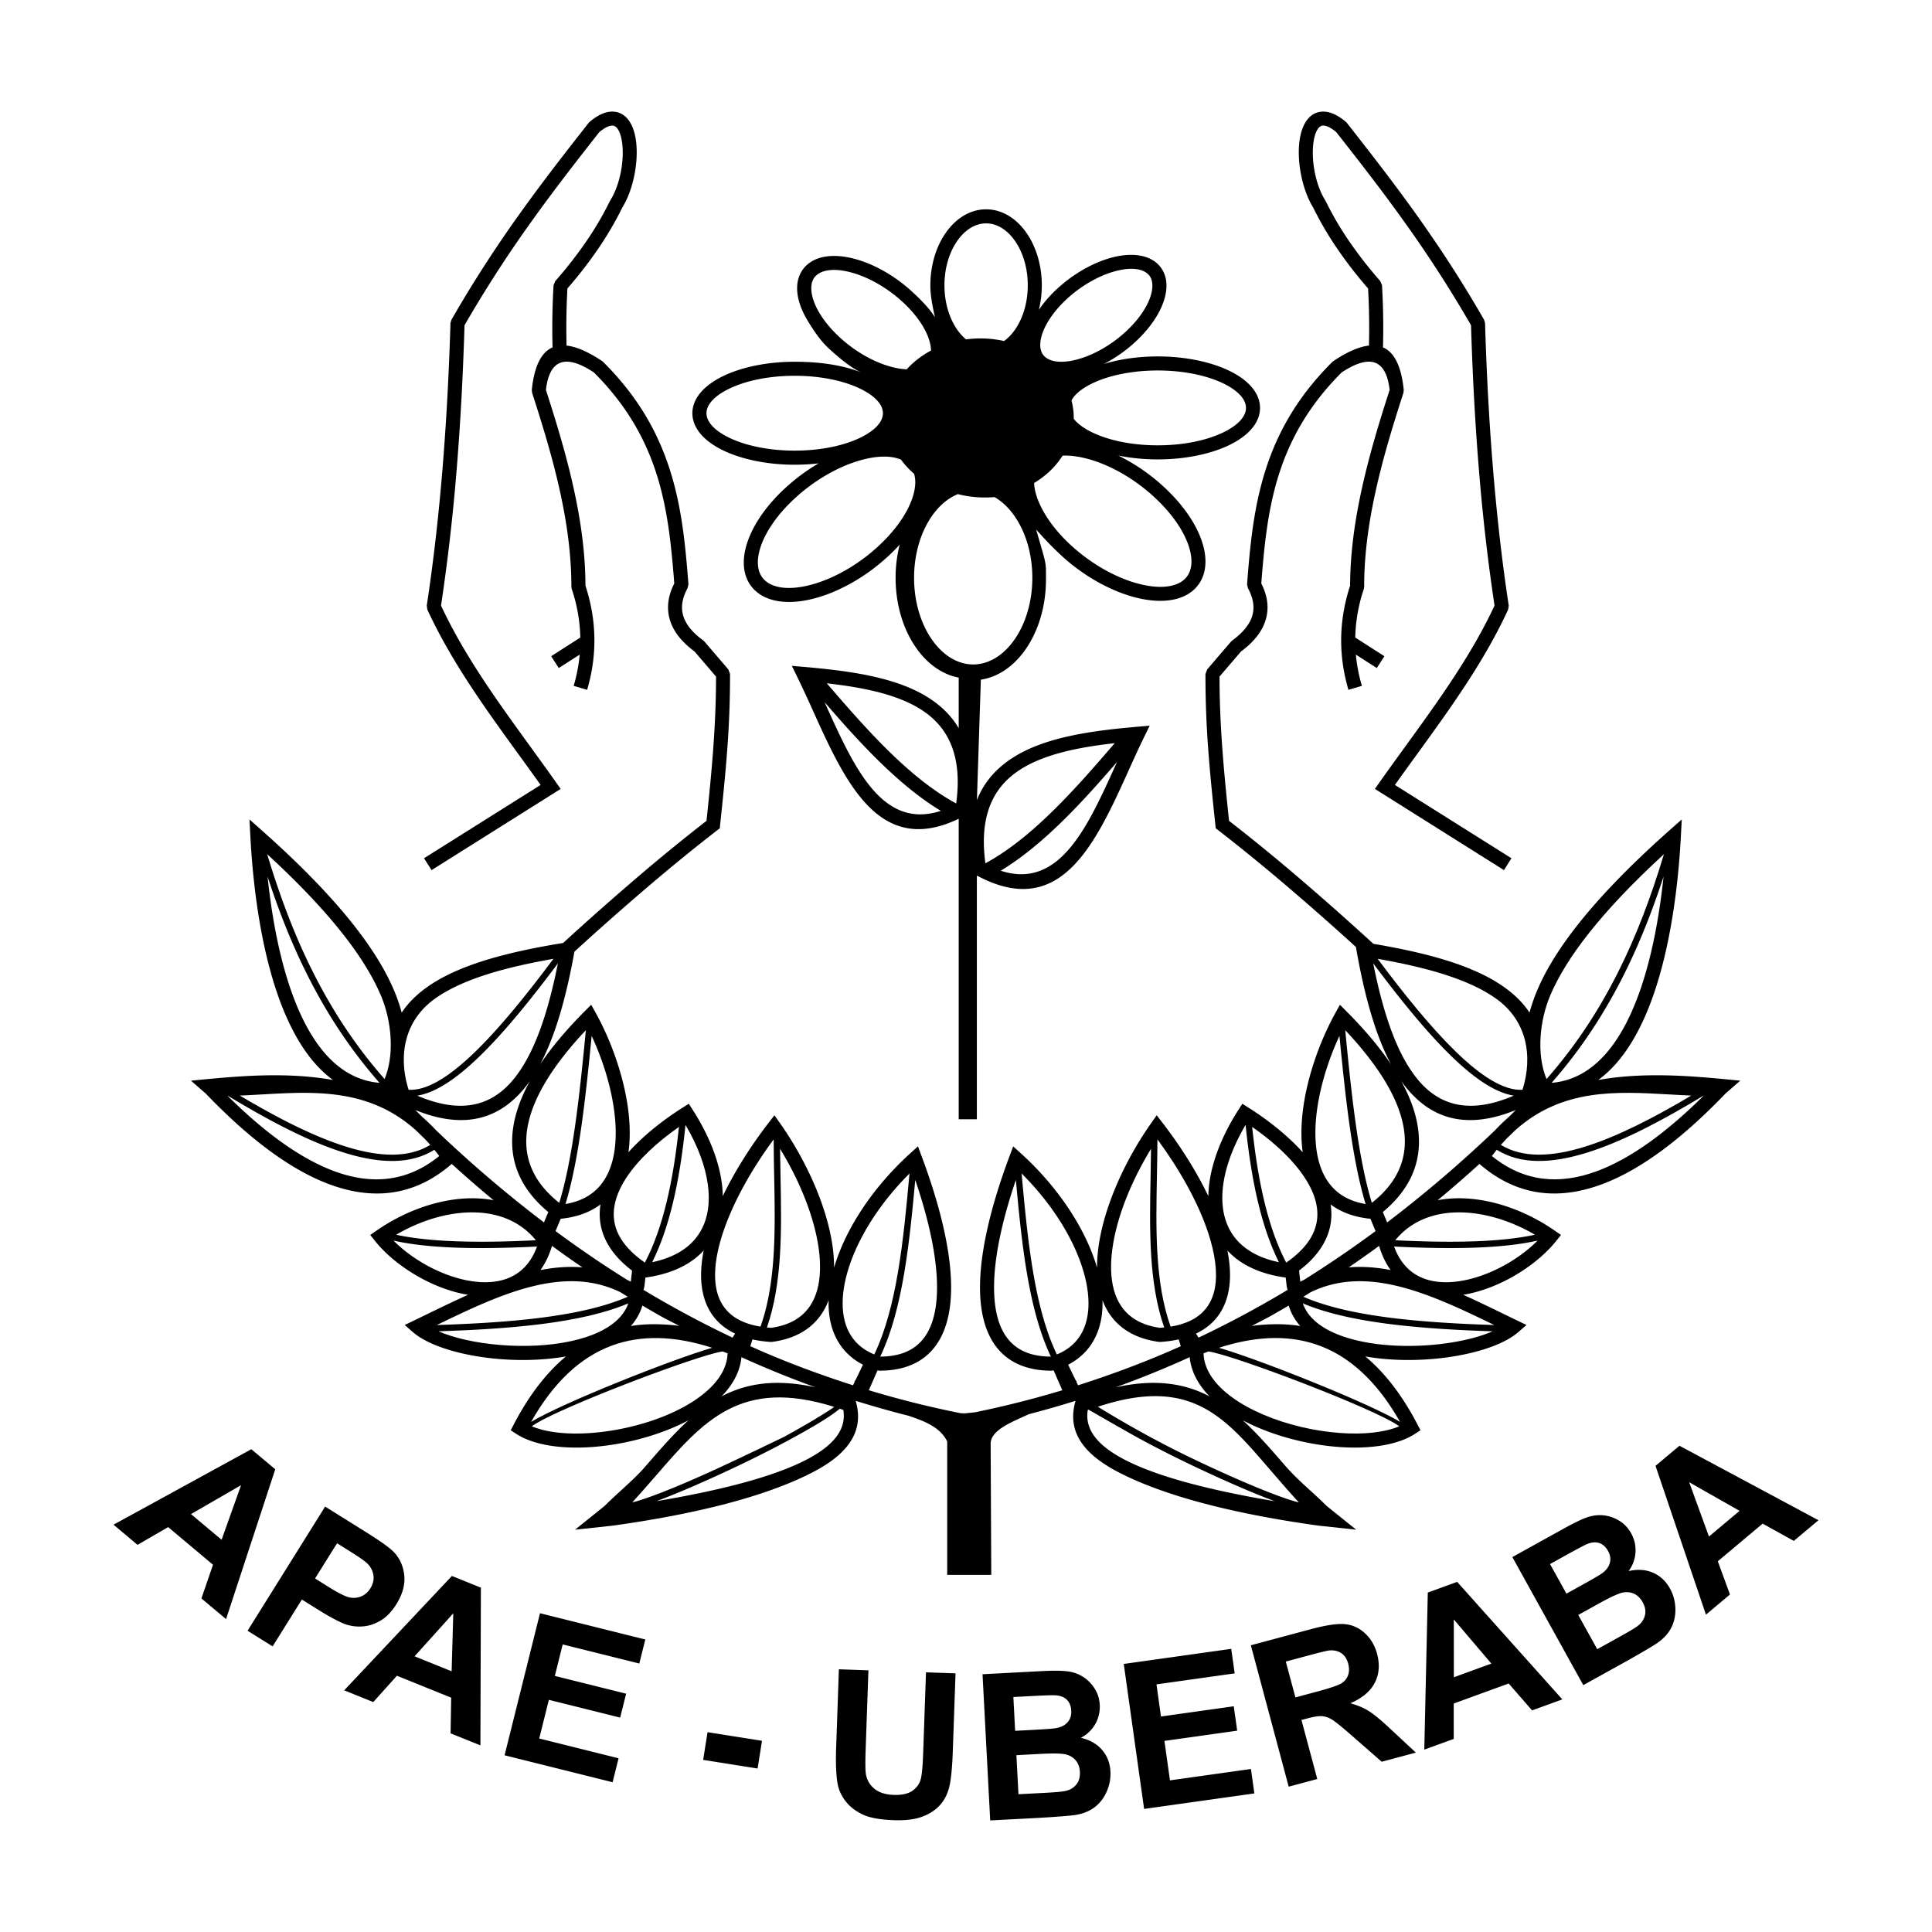 <svg xmlns="http://www.w3.org/2000/svg" width="2500" height="2500" viewBox="0 0 192.756 192.756"><path fill-rule="evenodd" clip-rule="evenodd" fill="#fff" d="M0 0h192.756v192.756H0V0z"/><path d="M42.307 85.627l11.63-7.314a407.877 407.877 0 0 0-2.138-2.965c-3.383-4.665-6.767-9.33-9.163-14.532l-.057-.397c.669-4.391 1.186-8.964 1.573-13.688.388-4.734.644-9.572.791-14.494l.094-.329a125.468 125.468 0 0 1 6.857-10.641c2.294-3.206 4.567-6.119 6.84-9.013l.101-.104c.926-.778 1.741-1.071 2.434-1.008.665.061 1.179.424 1.551.998.313.484.52 1.124.624 1.846.29 2.018-.206 4.862-1.363 6.735a33.052 33.052 0 0 1-2.416 4.122 42.846 42.846 0 0 1-3.052 3.933 70.27 70.27 0 0 0-.088 5.702c.979.107 2.161.621 3.545 1.543l.104.087c3.571 3.541 5.556 7.217 6.721 10.96 1.16 3.729 1.5 7.478 1.79 11.228l-.088.386c-.535.984-.68 1.896-.437 2.733.25.865.923 1.696 2.016 2.493l.118.112 2.372 2.768.17.455a98.32 98.32 0 0 1-.295 7.763c-.178 2.385-.436 4.857-.699 7.334l-.031.297-.237.183a189.17 189.17 0 0 0-6.893 5.616 285.416 285.416 0 0 0-7.37 6.51c-.799 4.444-1.87 8.333-3.422 11.243.19-.281.387-.566.594-.85 1.054-1.447 2.346-2.93 3.844-4.434l.658-.66.452.816c1.651 2.982 2.991 6.834 3.316 10.373.112 1.227.104 2.418-.054 3.527 1.505-1.68 3.452-3.213 5.437-4.469l.587-.371.375.584c1.605 2.502 2.604 5.012 2.913 7.303.062.451.096.895.103 1.328 1.192-2.48 2.791-5.008 4.572-7.314l.58-.752.546.775c2.651 3.758 4.724 8.385 5.265 12.381.095.705.144 1.393.14 2.053 1.094-3.77 3.792-7.963 7.603-11.414l.764-.691.362.969c1.859 4.969 2.958 9.545 2.947 13.15-.005 1.891-.316 3.533-.979 4.85-.69 1.369-1.752 2.375-3.234 2.93-.849.316-1.825.482-2.936.48l-.189-.029h-.005l-.169.387-.003.006-.695 1.586a97.355 97.355 0 0 0 9.151 2.291l.434.018s.393-.045 1.007-.107a97.37 97.37 0 0 0 8.711-2.201l-.695-1.586-.002-.006-.17-.387h-.004l-.189.029c-1.111.002-2.088-.164-2.936-.48-1.482-.555-2.545-1.561-3.234-2.93-.664-1.316-.975-2.959-.98-4.85-.01-3.605 1.088-8.182 2.947-13.15l.363-.969.764.691c3.811 3.451 6.508 7.645 7.604 11.414-.004-.66.045-1.348.141-2.053.539-3.996 2.613-8.623 5.264-12.381l.547-.775.578.752c1.783 2.307 3.381 4.834 4.572 7.314.008-.434.043-.877.104-1.328.311-2.291 1.309-4.801 2.914-7.303l.375-.584.586.371c1.984 1.256 3.932 2.789 5.438 4.469-.158-1.109-.166-2.301-.053-3.527.324-3.539 1.664-7.391 3.314-10.373l.451-.816.658.66c1.5 1.504 2.791 2.986 3.846 4.434.207.283.404.568.594.85-1.566-2.934-2.643-6.863-3.441-11.354l-.064-.357a282.495 282.495 0 0 0-6.855-6.042 188.708 188.708 0 0 0-6.893-5.616l-.236-.183-.031-.297c-.264-2.477-.521-4.949-.699-7.334a98.302 98.302 0 0 1-.295-7.763l.17-.455 2.373-2.768.117-.112c1.092-.797 1.764-1.628 2.016-2.493.242-.837.098-1.75-.438-2.733l-.088-.386c.289-3.75.631-7.499 1.789-11.228 1.166-3.744 3.15-7.419 6.723-10.96l.104-.087c1.385-.923 2.566-1.437 3.545-1.543.023-.792.029-1.679.018-2.569a68.888 68.888 0 0 0-.105-3.133 42.514 42.514 0 0 1-3.053-3.933 33.104 33.104 0 0 1-2.416-4.122c-1.156-1.874-1.652-4.718-1.363-6.735.105-.722.311-1.361.625-1.846.371-.574.885-.937 1.551-.998.693-.063 1.508.23 2.434 1.008l.102.104c2.271 2.894 4.545 5.807 6.84 9.013 2.287 3.2 4.574 6.665 6.857 10.641l.094.329c.146 4.921.402 9.76.791 14.494.387 4.725.902 9.298 1.572 13.688l-.059.397c-2.395 5.202-5.779 9.867-9.162 14.532-.721.993-1.441 1.989-2.137 2.965l11.629 7.314-.746 1.184-12.254-7.709-.625-.394.424-.602c.865-1.225 1.721-2.403 2.574-3.582 3.303-4.553 6.605-9.107 8.938-14.104a199.762 199.762 0 0 1-1.559-13.582c-.381-4.65-.637-9.456-.785-14.389a123.524 123.524 0 0 0-6.695-10.373c-2.236-3.129-4.494-6.022-6.754-8.9-.588-.483-1.033-.673-1.354-.644-.195.018-.363.152-.504.368-.197.305-.334.751-.408 1.281-.254 1.759.178 4.235 1.189 5.84l.037.065a31.75 31.75 0 0 0 2.32 3.965 41.817 41.817 0 0 0 3.111 3.987l.176.416a72.597 72.597 0 0 1 .098 6.202c1.146.496 1.836 1.913 2.07 4.25l-.029.282c-1.053 3.249-2.037 6.493-2.754 9.722-.715 3.209-1.168 6.42-1.164 9.634l-.035.219a16.217 16.217 0 0 0-.855 4.843l2.906 1.864-.756 1.179-2.09-1.34c.096 1.041.295 2.08.602 3.119l-1.342.395c-1.021-3.466-.965-6.929.166-10.39.008-3.271.475-6.547 1.203-9.824.721-3.247 1.697-6.479 2.742-9.708-.352-3.038-1.945-3.62-4.783-1.747-3.35 3.341-5.217 6.803-6.314 10.329-1.088 3.499-1.428 7.108-1.709 10.725.633 1.251.783 2.449.449 3.594-.336 1.161-1.162 2.227-2.473 3.196l-2.143 2.501c0 2.548.115 5 .297 7.4.184 2.473.416 4.744.654 6.995a190.092 190.092 0 0 1 6.711 5.47 294.828 294.828 0 0 1 7.691 6.801c5.311.895 10.006 2.146 13.068 4.335 1.031.738 1.879 1.572 2.51 2.527.189-.727.449-1.48.785-2.271 1.771-4.157 5.725-9.296 13.148-15.891l1.254-1.112-.088 1.671c-.17 3.238-.699 9.684-2.564 15.326-1.227 3.709-3.029 7.068-5.686 9 4.932-.877 9.975-.338 14.172.068l-1.48 1.293c-4.012 4.18-8.242 7.553-12.408 9.074-4.23 1.547-8.371 1.207-12.129-2.061a127.073 127.073 0 0 1-4.17 3.621 11.308 11.308 0 0 1 1.727-.188c3.312-.109 6.951 1.137 9.959 3.227l.617.428-.469.586c-1.781 2.227-4.877 4.248-7.986 5.098-.432.119-.869.215-1.301.285 1.363.611 2.732 1.277 4.1 1.941l1.26.611.953.459-.797.697c-1.613 1.414-4.988 2.402-8.646 2.701-2.195.18-4.518.111-6.637-.258 1.973 1.645 3.711 3.912 5.213 6.803l.293.561-.533.348c-1.754 1.145-4.562 1.543-7.6 1.322-2.662-.193-5.535-.863-8.033-1.92a20.561 20.561 0 0 1-1.559-.74c1.441 1.314 2.803 2.885 4.252 4.557 1.246 1.436 2.631 2.514 4.121 3.994l2.934 2.359-3.777-.406c-10.273-1.432-16.412-3.475-20.039-5.381-3.924-2.061-4.871-4.391-4.238-6.861l.055-.209c-1.535.48-3.08.922-4.637 1.328l-.229.102c-1.721.781-3.545 1.529-3.604 2.809l.062 13.127h-4.396v-13.309c-.701-1.439-2.258-2.023-3.855-2.566a96.614 96.614 0 0 1-5.272-1.49l.053.209c.634 2.471-.313 4.801-4.237 6.861-3.626 1.906-9.765 3.949-20.039 5.381l-3.779.406 2.935-2.359c1.489-1.48 2.875-2.559 4.12-3.994 1.449-1.672 2.81-3.242 4.253-4.557-.499.264-1.021.512-1.56.74-2.497 1.057-5.371 1.727-8.033 1.92-3.037.221-5.847-.178-7.599-1.322l-.533-.348.292-.561c1.502-2.891 3.241-5.158 5.213-6.803-2.119.369-4.44.438-6.637.258-3.658-.299-7.033-1.287-8.646-2.701l-.796-.697.952-.459 1.26-.611c1.368-.664 2.736-1.33 4.101-1.941a12.38 12.38 0 0 1-1.302-.285c-3.108-.85-6.205-2.871-7.986-5.098l-.468-.586.616-.428c3.008-2.09 6.647-3.336 9.959-3.227.587.02 1.166.08 1.727.188a127.073 127.073 0 0 1-4.17-3.621c-3.756 3.268-7.897 3.607-12.128 2.061-4.165-1.521-8.396-4.895-12.407-9.074l-1.482-1.293c4.198-.406 9.242-.945 14.173-.068-2.656-1.932-4.458-5.291-5.686-9-1.866-5.642-2.394-12.087-2.563-15.326l-.088-1.671 1.253 1.112c7.425 6.595 11.378 11.734 13.148 15.891.337.791.596 1.545.786 2.271.631-.955 1.478-1.789 2.509-2.527 3.165-2.262 8.07-3.522 13.597-4.422a290.614 290.614 0 0 1 7.594-6.714 191.01 191.01 0 0 1 6.711-5.47c.238-2.25.471-4.522.656-6.995.179-2.4.297-4.853.295-7.4L69.296 65c-1.312-.969-2.137-2.035-2.473-3.196-.333-1.145-.183-2.343.449-3.594-.281-3.617-.621-7.226-1.709-10.725-1.097-3.526-2.963-6.988-6.314-10.329-2.838-1.873-4.432-1.291-4.782 1.747 1.043 3.229 2.021 6.461 2.742 9.708.729 3.276 1.194 6.553 1.202 9.824 1.131 3.461 1.187 6.924.167 10.39l-1.343-.395c.306-1.04.507-2.079.602-3.119l-2.089 1.34-.757-1.179 2.907-1.864a16.212 16.212 0 0 0-.855-4.843l-.036-.219c.003-3.214-.45-6.425-1.163-9.634-.717-3.229-1.703-6.474-2.755-9.722l-.03-.282c.234-2.337.924-3.754 2.071-4.25a65.267 65.267 0 0 1-.022-2.766c.015-1.215.057-2.429.12-3.436l.175-.416a41.656 41.656 0 0 0 3.111-3.987 31.68 31.68 0 0 0 2.32-3.965l.038-.065c1.01-1.605 1.442-4.081 1.189-5.84-.076-.53-.212-.976-.41-1.281-.139-.216-.309-.35-.503-.368-.32-.029-.765.161-1.354.644-2.259 2.878-4.518 5.771-6.755 8.9a124.29 124.29 0 0 0-6.693 10.373c-.15 4.933-.404 9.739-.785 14.389a200.4 200.4 0 0 1-1.559 13.582c2.332 4.998 5.634 9.552 8.936 14.104.854 1.179 1.709 2.357 2.575 3.582l.425.602-.625.394-12.256 7.709-.75-1.186zm-.87 25.121c.245.244.49.486.735.727.445.387.884.812 1.318 1.275a125.118 125.118 0 0 0 10.781 9.211l.431-1.035c-.31-.258-.602-.521-.875-.795-2.067-2.061-2.901-4.41-2.703-6.955.134-1.709.739-3.496 1.751-5.334-.285.404-.584.781-.897 1.127-2.518 2.781-5.898 3.67-10.541 1.779zm13.991 12.078a110.73 110.73 0 0 0 7.116 4.85c.131.064.262.133.393.203l.102-.91.017-.203c-1.009-.766-1.734-1.551-2.255-2.377-.802-1.268-1.07-2.578-.933-3.889.012-.111.027-.223.045-.334a6.345 6.345 0 0 1-.761.49c-.889.492-1.952.818-3.212.941l-.512 1.229z"/><path d="M78.268 143.334c1.707-.955 3.422-1.902 4.965-2.965-9.307-2.926-13.03 1.365-17.753 6.812-.767.883-1.559 1.797-2.404 2.719 2.04-.514 5.953-2.182 9.83-4.006 1.82-.857 3.693-1.751 5.362-2.56z" fill="#fff"/><path d="M83.768 140.561c-.818.676-2.054 1.439-3.492 2.246-.012.008-.025.014-.037.021-1.951 1.111-4.453 2.406-7.063 3.635-2.76 1.299-5.545 2.52-7.691 3.312 7.363-1.242 12.137-2.652 15.049-4.182 2.987-1.57 3.884-3.225 3.604-4.924a13.417 13.417 0 0 0-.353-.121.098.098 0 0 1-.015.012l-.002.001zM108.605 140.643l3.156 1.809.002-.008c2.027 1.191 4.811 2.646 7.729 4.02 2.76 1.299 5.545 2.52 7.689 3.312-7.361-1.242-12.137-2.652-15.047-4.182-2.988-1.57-3.885-3.225-3.605-4.924.026-.01.051-.02.076-.027zM109.533 140.352c9.605-3.178 12.863 1.305 17.654 6.83.766.883 1.559 1.797 2.402 2.719-2.039-.514-5.951-2.182-9.828-4.006-3.628-1.709-6.816-3.454-10.228-5.543zM137.24 122.826a111.31 111.31 0 0 1-7.117 4.85c-.131.064-.262.133-.393.203l-.102-.91-.016-.203c1.008-.766 1.732-1.551 2.254-2.377.803-1.268 1.07-2.578.934-3.889a6.368 6.368 0 0 0-.045-.334c.236.178.49.342.76.49.889.492 1.953.818 3.213.941l.512 1.229zM151.23 110.748c-.244.244-.49.486-.734.727-.445.387-.885.812-1.318 1.275a125.574 125.574 0 0 1-10.781 9.211l-.432-1.035c.311-.258.602-.521.875-.795 2.068-2.061 2.902-4.41 2.703-6.955-.135-1.709-.738-3.496-1.752-5.334.285.404.584.781.898 1.127 2.518 2.781 5.899 3.67 10.541 1.779zM134.562 126.445a111.432 111.432 0 0 0 3.031-2.143c.281.951.672 1.748 1.15 2.41-1.405-.271-2.8-.38-4.181-.267zM111.307 138.412a99.06 99.06 0 0 0 7.387-3.006c.09.945.432 1.834.971 2.66.283.436.625.854 1.014 1.252-2.476-1.302-5.409-1.777-9.372-.906zM117.807 134.312l-.213-.678c-.566.125-1.182.211-1.852.252l-.135-.01c-1.387-.188-2.514-.621-3.408-1.252-1.045-.736-1.766-1.73-2.205-2.908.014.477-.004.938-.055 1.383-.168 1.438-.688 2.703-1.594 3.705a6.213 6.213 0 0 1-1.777 1.352l.701 1.453.156.244-.029.02.164.338c3.467-1.113 6.883-2.385 10.247-3.899zM119.324 133.047l.252.41a102.837 102.837 0 0 0 8.762-4.689l-.002-.027.131-.016-.092-.375-.1-.887c-1.773-.242-3.227-.76-4.375-1.496a7.469 7.469 0 0 1-1.441-1.201c.285 1.43.348 2.773.129 3.971-.34 1.873-1.338 3.373-3.182 4.275a1.44 1.44 0 0 1-.082.035zM101.354 117.723c.291 3.195.604 6.367 1.104 9.311.523 3.08 1.254 5.924 2.385 8.311-.004 0-.008.002-.014.004-.91-.006-1.691-.139-2.352-.387-1.131-.424-1.941-1.195-2.473-2.25-.561-1.109-.822-2.539-.826-4.219-.01-2.985.789-6.698 2.176-10.77zM105.441 135.133c-1.119-2.338-1.844-5.148-2.363-8.201-.529-3.117-.848-6.48-1.152-9.854 3.105 3.094 5.289 6.66 6.201 9.871.408 1.438.561 2.795.42 3.992-.135 1.145-.539 2.143-1.242 2.92-.477.526-1.094.957-1.864 1.272z" fill="#fff"/><path d="M114.838 114.617c-.008.912-.025 1.83-.043 2.748-.102 5.289-.203 10.582 1.357 15.078-.143.014-.289.025-.439.035-1.113-.16-2.01-.506-2.709-.998-.938-.662-1.539-1.609-1.859-2.746-.338-1.195-.373-2.604-.166-4.121.427-3.174 1.896-6.789 3.859-9.996z" fill="#fff"/><path d="M116.791 132.359c-1.568-4.412-1.467-9.697-1.365-14.984.023-1.236.047-2.473.051-3.701 2.229 3.023 4.096 6.357 5.088 9.396.658 2.018.926 3.889.648 5.418-.26 1.432-1.02 2.576-2.42 3.264-.561.273-1.225.478-2.002.607zM120.57 134.836c2.42.326 16.746 5.766 19.035 7.465-1.498.633-3.619.834-5.924.666-2.529-.184-5.244-.814-7.588-1.807-2.301-.975-4.234-2.287-5.258-3.855-.461-.707-.732-1.471-.76-2.281.167-.065.331-.128.495-.188z" fill="#fff"/><path d="M139.68 141.861c-3.154-1.898-14.092-6.248-18.062-7.391 3.768-1.219 7.104-1.293 10.008-.219 3.155 1.167 5.841 3.704 8.054 7.61zM124.273 112.232c.285 2.793.689 5.438 1.273 7.85.523 2.154 1.191 4.123 2.051 5.848-1.17-.244-2.146-.633-2.939-1.141-1.092-.701-1.838-1.637-2.264-2.736-.436-1.125-.543-2.436-.352-3.859.253-1.856 1.013-3.895 2.231-5.962zM128.326 125.971c-.918-1.756-1.623-3.793-2.168-6.035-.559-2.307-.949-4.832-1.23-7.502 2.102 1.465 4.045 3.223 5.256 5.082.672 1.029 1.115 2.086 1.225 3.127.105 1.006-.104 2.02-.725 3.002-.5.793-1.27 1.572-2.358 2.326zM129.98 130.037c2.408 1.018 5.453 1.668 8.893 2.092 3.09.381 6.496.58 10.045.697-1.59.689-3.805 1.172-6.18 1.365-2.357.191-4.844.092-7.014-.379-2.109-.455-3.91-1.252-4.967-2.461a3.992 3.992 0 0 1-.777-1.314z" fill="#fff"/><path d="M149.086 132.199c-3.588-.117-7.029-.314-10.137-.697-3.48-.43-6.541-1.09-8.914-2.127.242-.148.482-.297.725-.447 5.664-2.768 11.988.195 18.326 3.271zM139.09 124.367c2.992.15 5.793.201 8.293.102 2.283-.092 4.318-.309 6.023-.695-1.654 1.668-4.066 3.109-6.494 3.771-1.166.318-2.326.455-3.391.346-1.027-.104-1.971-.439-2.752-1.064-.701-.561-1.281-1.366-1.679-2.46zM153.141 123.188c-1.639.357-3.592.562-5.783.648-2.453.098-5.207.049-8.152-.096 1.506-1.85 3.652-2.699 5.998-2.775 2.595-.086 5.429.756 7.937 2.223zM133.637 103.35c.303 3.121.621 6.205 1.027 9.051.41 2.863.91 5.502 1.582 7.725-.791-.135-1.471-.369-2.051-.689-1.225-.68-2.018-1.762-2.469-3.086-.473-1.387-.58-3.043-.42-4.791.253-2.732 1.151-5.675 2.331-8.21zM136.869 120.008c-.67-2.199-1.172-4.83-1.58-7.697-.43-3.006-.758-6.252-1.074-9.525a34.98 34.98 0 0 1 2.836 3.381c1.826 2.51 2.916 4.908 3.088 7.113.168 2.139-.537 4.117-2.285 5.859a11.32 11.32 0 0 1-.985.869zM137.006 96.117c2.738 3.666 5.377 6.908 7.801 9.26 2.277 2.211 4.381 3.646 6.229 3.934-4.176 1.795-7.148 1.098-9.305-1.285-2.241-2.473-3.692-6.721-4.725-11.909z" fill="#fff"/><path d="M151.9 108.727c-1.855.109-4.123-1.344-6.654-3.801-2.414-2.344-5.053-5.59-7.797-9.265 4.85.853 9.09 2.025 11.828 3.982 3.045 2.177 3.688 5.689 2.623 9.084zM149.33 114.713c2.371 1.488 5.463 1.393 9.016.283 3.486-1.088 7.426-3.154 11.566-5.656h.039c-3.518 3.48-7.154 6.238-10.697 7.533-3.629 1.324-7.178 1.092-10.408-1.537.16-.215.322-.422.484-.623z" fill="#fff"/><path d="M168.74 109.305c-3.795 2.252-7.393 4.094-10.582 5.09-3.344 1.045-6.234 1.16-8.418-.168.188-.215.377-.422.566-.621.299-.285.596-.572.893-.861 4.658-4.158 10.049-3.854 15.301-3.555.75.042 1.496.085 2.24.115zM166.01 85.222c-1.23 4.097-2.711 8.094-4.645 11.915-1.871 3.695-4.166 7.227-7.068 10.52-1.037-2.523-.668-5.898.375-8.35 1.578-3.709 5.017-8.275 11.338-14.085z" fill="#fff"/><path d="M154.803 108.035c2.924-3.324 5.236-6.889 7.125-10.615 1.625-3.214 2.934-6.551 4.045-9.965-.338 3.211-.969 7.219-2.172 10.858-1.662 5.023-4.418 9.343-8.998 9.722zM124.9 132.285c.59-.32 1.336-.684 1.922-1.016s1.17-.67 1.752-1.014a5.39 5.39 0 0 0 1.131 2.018l.025.027c-1.476-.251-3.191-.232-4.83-.015zM58.104 126.445a111.432 111.432 0 0 1-3.031-2.143c-.282.951-.673 1.748-1.151 2.41 1.407-.271 2.803-.38 4.182-.267zM81.361 138.412a98.712 98.712 0 0 1-7.387-3.006c-.091.945-.432 1.834-.971 2.66a8.166 8.166 0 0 1-1.015 1.252c2.475-1.302 5.409-1.777 9.373-.906zM74.861 134.312l.212-.678c.566.125 1.181.211 1.852.252l.134-.01c1.387-.188 2.514-.621 3.409-1.252 1.045-.736 1.765-1.73 2.205-2.908a9.51 9.51 0 0 0 .055 1.383c.168 1.438.686 2.703 1.592 3.705a6.231 6.231 0 0 0 1.778 1.352l-.701 1.453-.156.244.029.02-.164.338c-3.467-1.113-6.882-2.385-10.245-3.899zM73.342 133.047l-.252.41a102.814 102.814 0 0 1-8.761-4.689l.003-.027-.133-.016.094-.375.098-.887c1.774-.242 3.227-.76 4.375-1.496a7.409 7.409 0 0 0 1.441-1.201c-.284 1.43-.346 2.773-.129 3.971.34 1.873 1.338 3.373 3.182 4.275.006.004.076.033.082.035zM91.314 117.723c-.291 3.195-.603 6.367-1.104 9.311-.523 3.08-1.255 5.924-2.386 8.311.005 0 .009.002.014.004.91-.006 1.691-.139 2.352-.387 1.129-.424 1.941-1.195 2.473-2.25.559-1.109.821-2.539.826-4.219.01-2.985-.789-6.698-2.175-10.77z" fill="#fff"/><path d="M87.227 135.133c1.119-2.338 1.843-5.148 2.362-8.201.53-3.117.847-6.48 1.152-9.854-3.104 3.094-5.289 6.66-6.201 9.871-.409 1.438-.559 2.795-.419 3.992.133 1.145.538 2.143 1.242 2.92.475.526 1.094.957 1.864 1.272zM77.829 114.617c.009.912.026 1.83.044 2.748.102 5.289.203 10.582-1.357 15.078.143.014.289.025.44.035 1.112-.16 2.008-.506 2.707-.998.938-.662 1.539-1.609 1.86-2.746.337-1.195.372-2.604.166-4.121-.429-3.174-1.897-6.789-3.86-9.996z" fill="#fff"/><path d="M75.876 132.359c1.567-4.412 1.466-9.697 1.364-14.984a218.607 218.607 0 0 1-.05-3.701c-2.229 3.023-4.096 6.357-5.087 9.396-.659 2.018-.927 3.889-.65 5.418.26 1.432 1.02 2.576 2.421 3.264.559.273 1.224.478 2.002.607zM72.096 134.836c-2.419.326-16.746 5.766-19.035 7.465 1.499.633 3.619.834 5.922.666 2.531-.184 5.247-.814 7.59-1.807 2.3-.975 4.234-2.287 5.257-3.855.461-.707.733-1.471.76-2.281a21.57 21.57 0 0 0-.494-.188z" fill="#fff"/><path d="M52.988 141.861c3.154-1.898 14.091-6.248 18.062-7.391-3.768-1.219-7.104-1.293-10.009-.219-3.156 1.167-5.841 3.704-8.053 7.61zM68.393 112.232c-.286 2.793-.688 5.438-1.273 7.85-.522 2.154-1.19 4.123-2.05 5.848 1.17-.244 2.146-.633 2.939-1.141 1.091-.701 1.837-1.637 2.263-2.736.435-1.125.543-2.436.351-3.859-.25-1.856-1.011-3.895-2.23-5.962zM64.34 125.971c.919-1.756 1.623-3.793 2.167-6.035.559-2.307.951-4.832 1.232-7.502-2.101 1.465-4.044 3.223-5.257 5.082-.672 1.029-1.115 2.086-1.224 3.127-.106 1.006.102 2.02.724 3.002.502.793 1.272 1.572 2.358 2.326zM62.687 130.037c-2.408 1.018-5.454 1.668-8.894 2.092-3.089.381-6.496.58-10.044.697 1.589.689 3.804 1.172 6.18 1.365 2.357.191 4.844.092 7.013-.379 2.109-.455 3.91-1.252 4.967-2.461.342-.388.606-.826.778-1.314z" fill="#fff"/><path d="M43.58 132.199c3.588-.117 7.03-.314 10.137-.697 3.48-.43 6.541-1.09 8.914-2.127a141.81 141.81 0 0 1-.724-.447c-5.663-2.768-11.989.195-18.327 3.271zM53.576 124.367c-2.991.15-5.792.201-8.292.102-2.283-.092-4.318-.309-6.023-.695 1.654 1.668 4.066 3.109 6.493 3.771 1.167.318 2.328.455 3.393.346 1.026-.104 1.97-.439 2.75-1.064.702-.561 1.281-1.366 1.679-2.46zM39.527 123.188c1.639.357 3.591.562 5.782.648 2.455.098 5.208.049 8.153-.096-1.505-1.85-3.653-2.699-5.998-2.775-2.596-.086-5.43.756-7.937 2.223zM59.029 103.35c-.303 3.121-.62 6.205-1.026 9.051-.409 2.863-.911 5.502-1.582 7.725.792-.135 1.471-.369 2.05-.689 1.226-.68 2.019-1.762 2.47-3.086.473-1.387.58-3.043.419-4.791-.252-2.732-1.15-5.675-2.331-8.21zM55.798 120.008c.67-2.199 1.171-4.83 1.58-7.697.43-3.006.758-6.252 1.073-9.525a34.82 34.82 0 0 0-2.835 3.381c-1.828 2.51-2.916 4.908-3.089 7.113-.167 2.139.539 4.117 2.286 5.859.293.293.622.582.985.869zM55.662 96.117c-2.739 3.666-5.378 6.908-7.802 9.26-2.277 2.211-4.381 3.646-6.229 3.934 4.176 1.795 7.149 1.098 9.305-1.285 2.241-2.473 3.692-6.721 4.726-11.909z" fill="#fff"/><path d="M40.767 108.727c1.854.109 4.122-1.344 6.653-3.801 2.415-2.344 5.054-5.59 7.797-9.265-4.85.853-9.09 2.025-11.827 3.982-3.046 2.177-3.688 5.689-2.623 9.084zM43.336 114.713c-2.37 1.488-5.461 1.393-9.016.283-3.486-1.088-7.425-3.154-11.565-5.656h-.039c3.517 3.48 7.154 6.238 10.697 7.533 3.628 1.324 7.178 1.092 10.409-1.537a17.69 17.69 0 0 0-.486-.623z" fill="#fff"/><path d="M23.927 109.305c3.794 2.252 7.392 4.094 10.581 5.09 3.345 1.045 6.235 1.16 8.419-.168a18.144 18.144 0 0 0-.568-.621 143.17 143.17 0 0 1-.89-.861c-4.659-4.158-10.049-3.854-15.302-3.555-.75.042-1.496.085-2.24.115zM26.657 85.222c1.231 4.097 2.712 8.094 4.646 11.915 1.871 3.695 4.166 7.227 7.068 10.52 1.036-2.523.668-5.898-.375-8.35-1.58-3.709-5.018-8.275-11.339-14.085z" fill="#fff"/><path d="M37.864 108.035c-2.923-3.324-5.237-6.889-7.124-10.615-1.626-3.214-2.936-6.551-4.045-9.965.337 3.211.967 7.219 2.171 10.858 1.661 5.023 4.417 9.343 8.998 9.722zM67.766 132.285c-.589-.32-1.336-.684-1.923-1.016-.585-.332-1.168-.67-1.75-1.014a5.405 5.405 0 0 1-1.131 2.018l-.025.027c1.476-.251 3.191-.232 4.829-.015z" fill="#fff"/><path d="M97.467 87.364l.459.228c6.617 3.275 10.086-1.239 12.963-7.051.594-1.2 1.15-2.43 1.705-3.655.512-1.132 1.021-2.26 1.564-3.368l.547-1.116-1.238.107c-4.732.41-9.297 1.064-12.473 3.121-1.584 1.026-2.811 2.381-3.527 4.194l.393-12.013c1.734-.26 3.279-1.351 4.43-2.979 1.275-1.805 2.066-4.284 2.066-7.005 0-1.831.086-1.303-.979-4.988 1.027 1.121 1.465 1.611 2.49 2.562v.002c2.049 1.896 4.461 3.285 6.699 3.998 2.332.743 4.514.754 5.984-.142l.002-.003c.293-.18.545-.388.762-.619.742-.802 1.043-1.875.934-3.096-.102-1.126-.562-2.385-1.352-3.661-.674-1.091-1.59-2.202-2.727-3.256a19.136 19.136 0 0 0-4.602-3.176c1.211.249 2.545.387 3.939.387 2.717 0 5.199-.524 7.012-1.37 1.973-.92 3.195-2.249 3.195-3.767 0-1.517-1.223-2.846-3.195-3.766-1.812-.846-4.295-1.371-7.012-1.371-1.965 0-3.805.275-5.361.747a14.299 14.299 0 0 0 3.15-2.219c.857-.795 1.547-1.63 2.049-2.448.596-.966.941-1.919 1.018-2.773.084-.944-.154-1.78-.742-2.412a2.785 2.785 0 0 0-.598-.491v.003c-1.133-.697-2.793-.697-4.559-.136-1.67.532-3.473 1.573-5.004 2.994a12.264 12.264 0 0 0-1.812 2.083c.191-.767.295-1.59.295-2.442 0-2.042-.594-3.906-1.553-5.265-1.01-1.431-2.426-2.318-4.006-2.318s-2.996.887-4.006 2.318c-.96 1.358-1.555 3.223-1.555 5.265 0 .919.162 1.788.333 2.608l.121.58c-.534-.866-1.337-1.686-2.238-2.521-1.619-1.503-3.524-2.604-5.29-3.167-1.863-.594-3.613-.596-4.8.135v.002a2.987 2.987 0 0 0-.629.51h.003c-.614.662-.864 1.539-.775 2.529.08.897.448 1.903 1.077 2.925.534.867 1.179 1.877 2.08 2.713 1.062.964 2.391 2.113 3.591 2.52-1.948-.826-4.295-1.209-7.011-1.209s-5.198.524-7.01 1.37c-1.972.92-3.195 2.25-3.195 3.767s1.223 2.847 3.195 3.767c1.812.846 4.294 1.37 7.01 1.37.82 0 1.62-.048 2.385-.137a19.445 19.445 0 0 0-3.361 2.499v-.003c-1.133 1.048-2.049 2.159-2.726 3.252-.788 1.275-1.249 2.535-1.352 3.663-.11 1.222.188 2.297.931 3.099.212.229.467.438.764.623 1.47.907 3.649.897 5.978.153 2.238-.715 4.654-2.114 6.708-4.02v.003c.413-.382.798-.772 1.152-1.166a13.471 13.471 0 0 0-.409 3.322c0 2.721.79 5.2 2.064 7.005 1.106 1.567 2.579 2.636 4.233 2.946v5.046c-.725-1.228-1.727-2.205-2.939-2.99-3.176-2.058-7.74-2.711-12.473-3.122l-1.237-.107.547 1.116a118.946 118.946 0 0 1 1.564 3.368c.555 1.225 1.112 2.456 1.705 3.656 2.857 5.773 6.3 10.265 12.833 7.112v29.985h1.811V87.364h.005zM22.555 161.539l-2.459-2.064 1.156-3.361-4.473-3.754-3.056 1.77-2.396-2.012 13.747-7.531 2.388 2.004-4.907 14.948zm-.446-7.918l1.942-5.445-4.996 2.885 3.054 2.56zm2.591 9.078l7.739-12.387 4.011 2.506c1.52.949 2.473 1.633 2.856 2.047.594.627.938 1.404 1.028 2.326.089.922-.174 1.875-.788 2.859-.476.762-1.015 1.314-1.614 1.658-.601.346-1.204.535-1.816.564a4.295 4.295 0 0 1-1.661-.223c-.671-.256-1.574-.736-2.707-1.443l-1.63-1.02-2.919 4.674-2.499-1.561zm8.929-8.728l-2.195 3.514 1.368.854c.985.617 1.686.965 2.099 1.043.413.076.798.037 1.162-.121.361-.158.656-.42.885-.785.281-.451.381-.906.299-1.365a2.02 2.02 0 0 0-.661-1.174c-.264-.246-.848-.646-1.748-1.209l-1.209-.757zm14.301 20.164l-2.976-1.203.061-3.555-5.414-2.188-2.359 2.627-2.901-1.172 10.747-11.412 2.891 1.17-.049 15.733zm-2.871-7.391l.164-5.781-3.86 4.287 3.696 1.494zm5.283 8.381l3.534-14.172 10.506 2.619-.598 2.398-7.645-1.906-.783 3.143 7.114 1.773-.595 2.385-7.114-1.773-.962 3.857 7.916 1.975-.595 2.389-10.778-2.688zm19.812.459l.438-2.764 5.432.859-.438 2.766-5.432-.861zm13.541-9.039l2.947.104-.276 7.904c-.044 1.254-.035 2.07.023 2.443.104.604.391 1.094.851 1.469.463.381 1.105.584 1.928.613.836.029 1.474-.119 1.911-.447.438-.326.707-.738.809-1.23.106-.498.175-1.322.216-2.477l.282-8.076 2.947.104-.268 7.668c-.061 1.752-.182 2.986-.367 3.705-.186.719-.499 1.316-.944 1.801-.445.482-1.034.859-1.758 1.131-.728.27-1.67.383-2.826.344-1.394-.049-2.445-.246-3.154-.594-.709-.348-1.262-.787-1.663-1.314-.399-.527-.656-1.078-.769-1.646-.165-.842-.217-2.08-.16-3.715l.271-7.787zm14.332.494l5.832-.307c1.154-.061 2.02-.057 2.592.012a3.746 3.746 0 0 1 1.553.521c.463.281.855.666 1.182 1.16.324.49.504 1.053.537 1.682a3.455 3.455 0 0 1-1.883 3.271c.9.213 1.609.617 2.117 1.215.512.6.789 1.32.832 2.162a4.363 4.363 0 0 1-.359 1.961c-.277.641-.672 1.164-1.186 1.566s-1.16.666-1.939.797c-.486.076-1.67.172-3.547.285l-4.965.26-.766-14.585zm3.077 2.273l.176 3.373 1.93-.102c1.146-.061 1.859-.115 2.137-.164.5-.084.887-.277 1.16-.582.273-.303.396-.691.371-1.162-.023-.453-.164-.812-.428-1.082-.266-.268-.645-.418-1.137-.451-.293-.02-1.133.008-2.52.082l-1.689.088zm.302 5.801l.205 3.898 2.723-.143c1.062-.057 1.734-.119 2.018-.195.434-.1.779-.316 1.039-.637.258-.322.375-.744.35-1.262-.023-.438-.152-.803-.379-1.096a1.8 1.8 0 0 0-.955-.621c-.408-.119-1.285-.141-2.621-.07l-2.38.126zm12.742 5.364l-2.031-14.465 10.723-1.506.344 2.447-7.803 1.098.449 3.205 7.262-1.02.342 2.434-7.26 1.021.553 3.936 8.078-1.135.342 2.438-10.999 1.547zm14.426-2.221l-3.779-14.107 5.998-1.607c1.508-.404 2.635-.57 3.387-.5.75.07 1.42.373 2.004.91.584.541.986 1.225 1.209 2.059.283 1.059.207 2.02-.229 2.875-.438.854-1.254 1.541-2.443 2.049.713.197 1.328.453 1.844.777.518.322 1.26.939 2.234 1.855l2.461 2.291-3.406.912-2.883-2.52c-1.025-.9-1.709-1.457-2.057-1.67a2.27 2.27 0 0 0-1.014-.359c-.33-.023-.822.051-1.479.229l-.574.152 1.578 5.891-2.851.763zm.67-8.906l2.105-.564c1.365-.367 2.205-.65 2.516-.857a1.6 1.6 0 0 0 .639-.812c.115-.334.119-.711.006-1.135-.129-.477-.357-.822-.689-1.047s-.738-.312-1.223-.268c-.238.031-.936.201-2.092.512l-2.221.594.959 3.577zm26.629.199l-3.018 1.098-2.332-2.684-5.486 1.998.004 3.531-2.939 1.068.35-15.67 2.93-1.066 10.491 11.725zm-7.08-3.572l-3.746-4.404.002 5.768 3.744-1.364zm2.094-10.627l5.105-2.83c1.012-.561 1.789-.938 2.334-1.127a3.81 3.81 0 0 1 1.625-.213 3.753 3.753 0 0 1 1.57.525c.508.299.914.727 1.221 1.275.33.598.475 1.238.43 1.916a3.438 3.438 0 0 1-.688 1.852c.902-.205 1.717-.15 2.436.162.723.314 1.287.842 1.695 1.58.322.58.5 1.219.535 1.918.033.697-.092 1.344-.377 1.93s-.75 1.107-1.395 1.566c-.404.281-1.426.887-3.064 1.811l-4.348 2.41-7.079-12.775zm3.759.695l1.637 2.953 1.689-.936c1.006-.557 1.621-.918 1.85-1.084.412-.293.676-.639.787-1.031.113-.393.055-.795-.176-1.209-.219-.396-.504-.656-.857-.783-.357-.125-.764-.094-1.221.092-.271.113-1.014.504-2.229 1.178l-1.48.82zm2.815 5.08l1.895 3.416 2.385-1.324c.93-.516 1.506-.865 1.727-1.057.346-.281.562-.627.654-1.029.092-.404.012-.834-.238-1.285-.213-.385-.488-.656-.82-.822-.336-.164-.713-.211-1.131-.139s-1.217.438-2.389 1.086l-2.083 1.154zm23.967-9.451l-2.459 2.062-3.109-1.723-4.473 3.754 1.211 3.316-2.396 2.01-5.031-14.846 2.389-2.004 13.868 7.431zm-7.873-.936l-5.027-2.857 1.975 5.42 3.052-2.563z"/><path d="M95.572 49.299c-.975.389-1.857 1.139-2.567 2.145-1.115 1.581-1.807 3.775-1.807 6.207 0 2.427.691 4.62 1.807 6.199 1.065 1.508 2.514 2.443 4.092 2.443 1.576 0 3.025-.935 4.09-2.443 1.115-1.579 1.809-3.772 1.809-6.199 0-2.432-.693-4.626-1.809-6.207-.559-.792-1.225-1.427-1.961-1.85-.318.028-.641.042-.967.042-.933 0-1.836-.117-2.687-.337zM103.17 48.192l.012.164c.082.913.475 1.963 1.148 3.054.607.983 1.443 1.994 2.49 2.966v-.003c1.898 1.755 4.119 3.038 6.168 3.691 1.961.624 3.729.674 4.834 0l-.004.002c.18-.11.336-.239.471-.383.459-.495.641-1.195.566-2.016-.082-.912-.473-1.961-1.148-3.053-.607-.983-1.443-1.994-2.49-2.965-1.895-1.769-4.115-3.058-6.168-3.712-1.1-.35-2.139-.517-3.033-.475a8.243 8.243 0 0 1-1.662 1.887c-.366.308-.762.59-1.184.843zM89.894 45.858c-1.105-.472-2.7-.374-4.45.185-2.055.657-4.28 1.947-6.178 3.707v.002c-1.049.971-1.885 1.979-2.49 2.956-.675 1.091-1.066 2.141-1.149 3.055-.074.82.109 1.522.569 2.02.137.148.293.277.468.386 1.102.68 2.865.631 4.821.006 2.055-.656 4.278-1.946 6.176-3.707v-.003c1.05-.971 1.886-1.979 2.491-2.958.675-1.091 1.065-2.14 1.148-3.054a3.139 3.139 0 0 0-.097-1.176 8.343 8.343 0 0 1-1.309-1.419zM79.288 37.492c-2.518 0-4.788.472-6.419 1.233-1.471.687-2.383 1.575-2.383 2.501s.913 1.814 2.383 2.501c1.631.76 3.901 1.232 6.419 1.232 2.519 0 4.789-.472 6.419-1.232 1.471-.687 2.383-1.575 2.383-2.501s-.912-1.814-2.383-2.501c-1.63-.761-3.9-1.233-6.419-1.233zM115.508 36.964c-2.518 0-4.787.473-6.418 1.233-1.07.499-1.846 1.106-2.188 1.757.148.562.227 1.146.227 1.746v.088c.404.519 1.082.999 1.961 1.409 1.631.761 3.9 1.233 6.418 1.233 2.52 0 4.789-.472 6.42-1.233 1.471-.687 2.383-1.575 2.383-2.501 0-.925-.912-1.814-2.383-2.5-1.631-.759-3.901-1.232-6.42-1.232zM100.178 34.025a4.671 4.671 0 0 0 1.066-1.102c.801-1.134 1.297-2.71 1.297-4.458 0-1.748-.496-3.326-1.297-4.459-.75-1.062-1.762-1.72-2.859-1.72s-2.111.658-2.86 1.72c-.801 1.134-1.297 2.711-1.297 4.459s.497 3.324 1.296 4.458c.257.363.544.68.855.938a10.818 10.818 0 0 1 3.799.164zM104.471 35.755v.003c.764.47 2.008.43 3.4-.013 1.488-.474 3.098-1.406 4.473-2.681.758-.704 1.365-1.439 1.807-2.157.477-.773.752-1.516.809-2.16.051-.554-.066-1.019-.361-1.338a1.443 1.443 0 0 0-.311-.25v-.003c-.762-.47-2.008-.431-3.4.013-1.486.474-3.098 1.406-4.473 2.681-.758.704-1.365 1.44-1.807 2.159-.477.773-.752 1.515-.811 2.159-.049.554.068 1.019.365 1.338.084.091.186.174.309.249zM82.27 70.058l.125.279c.556 1.228 1.114 2.461 1.683 3.612 2.336 4.72 5.074 8.492 9.791 6.95-2.209-1.332-4.319-3.127-6.314-5.095-1.869-1.845-3.635-3.839-5.285-5.746zM95.397 80.16c.653-4.805-.814-7.625-3.443-9.329-2.396-1.552-5.791-2.241-9.464-2.657 1.87 2.17 3.897 4.512 6.046 6.634 2.168 2.137 4.464 4.056 6.861 5.352zM111.441 76.03l-.125.279c-.557 1.229-1.113 2.461-1.684 3.612-2.336 4.72-5.074 8.491-9.791 6.95 2.209-1.332 4.318-3.127 6.314-5.095 1.87-1.845 3.636-3.839 5.286-5.746zM98.314 86.131c-.654-4.804.812-7.625 3.441-9.328 2.396-1.553 5.791-2.242 9.465-2.658-1.869 2.169-3.896 4.512-6.047 6.633-2.165 2.139-4.462 4.057-6.859 5.353zM92.888 34.975a3.27 3.27 0 0 0-.012-.216c-.062-.693-.356-1.487-.864-2.311-.467-.759-1.113-1.541-1.925-2.292-1.462-1.357-3.175-2.349-4.758-2.854-1.487-.474-2.821-.516-3.643-.009v-.002a1.595 1.595 0 0 0-.333.274h-.003c-.322.348-.45.854-.396 1.454.062.693.357 1.488.864 2.311.468.76 1.114 1.542 1.925 2.293 1.462 1.357 3.175 2.349 4.759 2.853.7.223 1.366.351 1.96.37a8.65 8.65 0 0 1 .827-.795 9.434 9.434 0 0 1 1.599-1.076z" fill="#fff"/></svg>
